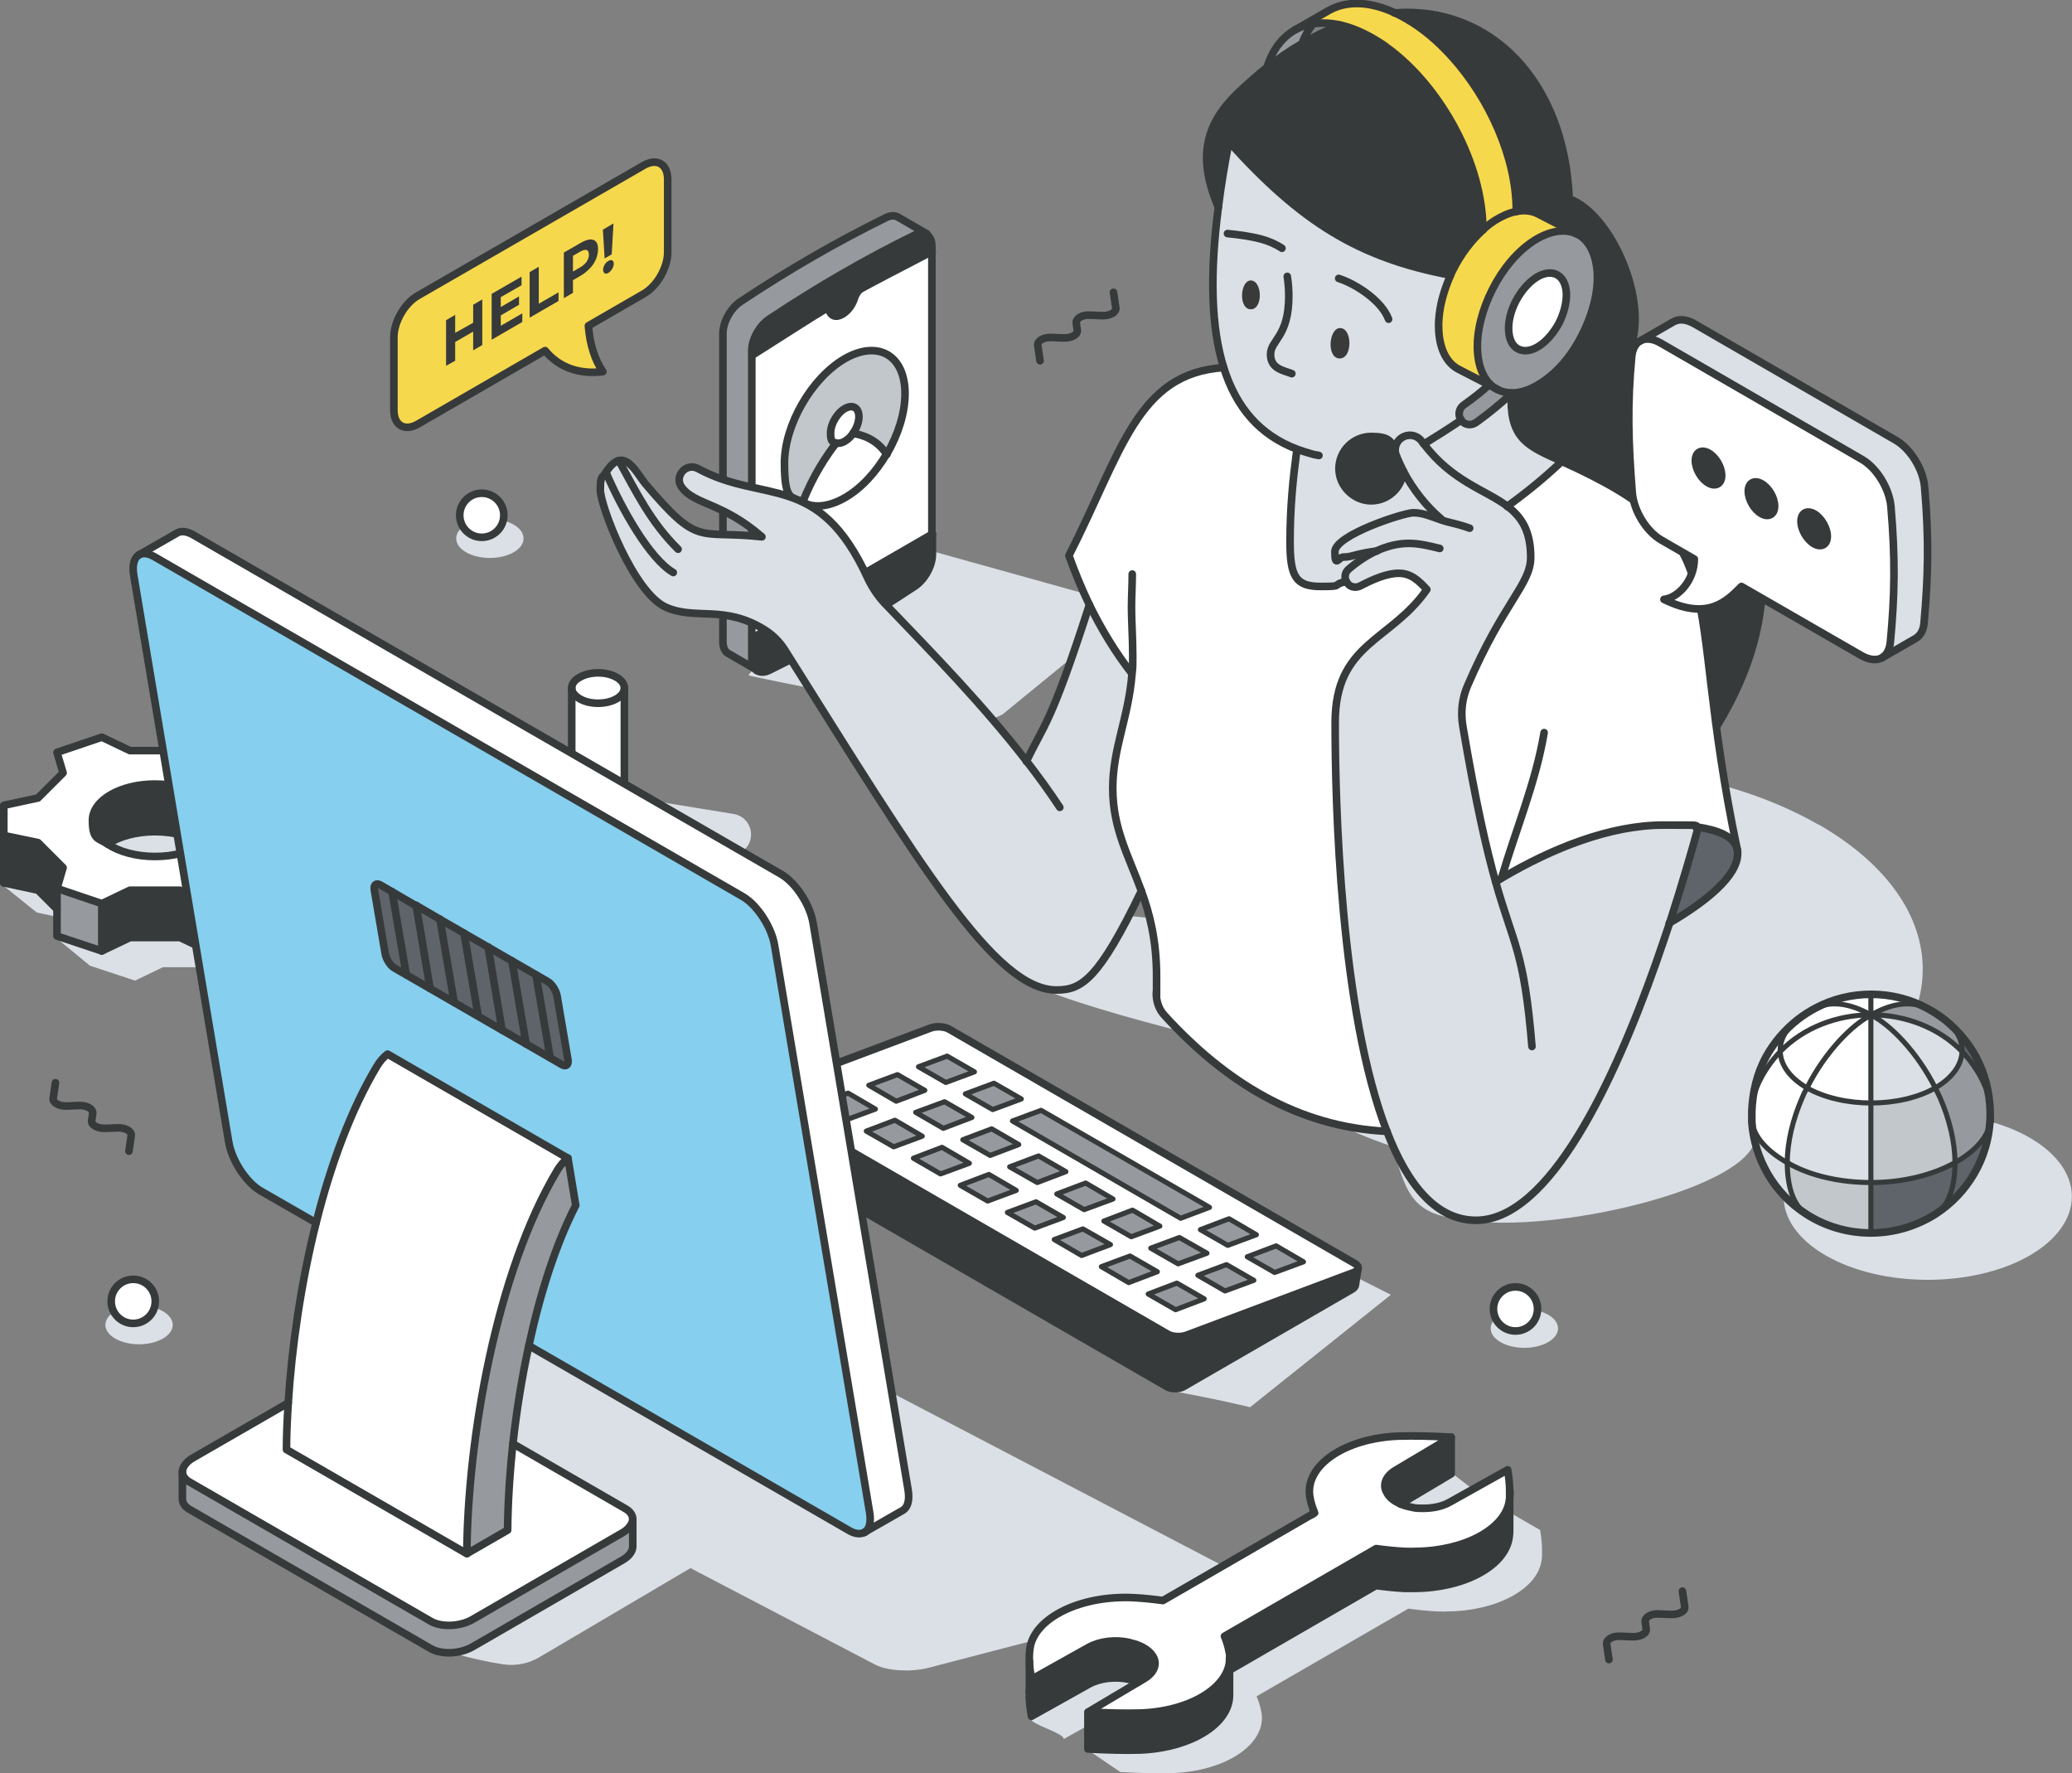 <?xml version="1.0" encoding="UTF-8"?>
<svg id="lineart" xmlns="http://www.w3.org/2000/svg" version="1.1" viewBox="0 0 818 699.9">
  <rect x="0" y="0" width="818" height="699.9" fill="#808080" stroke="none"/>
  <!-- Generator: Adobe Illustrator 29.0.0, SVG Export Plug-In . SVG Version: 2.1.0 Build 186)  -->
  <defs>
    <style>
      .st0 {
        fill: #c2c7cc;
      }

      .st1 {
        stroke-width: 3px;
      }

      .st1, .st2, .st3, .st4 {
        fill: #fff;
      }

      .st1, .st2, .st3, .st5, .st6, .st7 {
        stroke: #373a3a;
        stroke-linecap: round;
        stroke-linejoin: round;
      }

      .st2, .st5, .st6 {
        stroke-width: 3px;
      }

      .st3 {
        stroke-width: 3px;
      }

      .st8 {
        fill: #969a9e;
      }

      .st9 {
        fill: #dae0e5;
      }

      .st10 {
        fill: #3a3a3a;
      }

      .st11 {
        fill: #86cfee;
      }

      .st12, .st6 {
        fill: #f6d84c;
      }

      .st5, .st7 {
        fill: none;
      }

      .st13 {
        fill: #373a3a;
      }

      .st7 {
        stroke-width: 2px;
      }

      .st14 {
        fill: #5f646b;
      }
    </style>
  </defs>
  <g>
    <path class="st9" d="M801.3,495.6c-22.2,12.8-58.3,12.8-80.5,0-22.2-12.8-22.2-33.6,0-46.5,22.2-12.8,58.3-12.8,80.5,0,22.2,12.8,22.2,33.6,0,46.5Z"/>
    <path class="st9" d="M611.2,529.8c-5.2,3-13.6,3-18.8,0s-5.2-7.8,0-10.8,13.6-3,18.8,0,5.2,7.8,0,10.8Z"/>
    <path class="st9" d="M202.8,218c-5.2,3-13.6,3-18.8,0s-5.2-7.9,0-10.9,13.6-3,18.8,0,5.2,7.9,0,10.9Z"/>
    <path class="st9" d="M64.3,528.4c-5.2,3-13.6,3-18.8,0s-5.2-7.8,0-10.8,13.6-3,18.8,0,5.2,7.8,0,10.8Z"/>
    <path class="st9" d="M607.7,603.8l-22.3-12.9-16-12.3-26.9,15.2.9,1.6c-9.4,4.5-14.9,11.5-13.7,19,.3,2,.9,3.8,1.6,5.7,0,.2.2.5.3.7l-59.9,34.6c-3.7-.5-7.4-.9-11.1-1.1-21.1-1.2-43.1,3.1-44.6,15.4-.2,1.6-9.1,7.1-9,8.8,0,2.2,12.5,5.4,12.9,7.8,0,0,0,0,0,.2l22.7-12.7c4.2-2.3,10.3-3.1,15.8-1.9l.6.2c4.1.9,7.3,2.8,8.8,5.2.6.9.9,1.9.9,2.9,0,1.5-.6,2.9-1.9,4.2l-6.2-3.8-30.8,10.4,12.5,8.5c7.7.4,14.5.6,20.9.4,19.8-.8,34.8-10.3,35-21.5,0-.8,0-1.6-.2-2.4-.4-2.2-1-4.3-1.9-6.4l59.9-34.6c3.7.5,7.4.9,11.2,1.1,1.4,0,2.8.1,4.1,0,19.4-.1,35.8-8.8,37.3-20.2.2-1.2.2-2.3.2-3.6h0c0-2.7-.3-5.5-.8-8.5h0Z"/>
    <path class="st9" d="M462.1,549c18.2,3.2,31.4,6.5,31.4,6.5l55.6-44.4-68.4-34.6-18.6,72.5h0Z"/>
    <path class="st9" d="M295.6,266.6c1.3.6,64.8,13.2,86.5,17.5,4.7.9,9.5.2,13.7-2.1l39-31.9c6.5-3.5,4.9-13.3-2.4-14.6l-79-22s-59.4,52.3-57.8,53.1Z"/>
    <path class="st9" d="M288.3,337.6c-.4,0-.9,0-1.3-.1l-52.2-8.5c-4.5-.7-7.5-4.9-6.8-9.4.7-4.5,4.9-7.5,9.4-6.8l52.2,8.5c4.5.7,7.5,4.9,6.8,9.4-.6,4-4.1,6.9-8.1,6.9h0Z"/>
    <path class="st9" d="M411.8,390.6c32.8,13.2,109.3,29.4,109.3,29.4l14-50.1-117.2-10.9-6,31.7Z"/>
    <path class="st9" d="M718.2,325.7c-54.5-31.5-142.9-31.5-197.5,0-54.5,31.5-54.5,82.5,0,114,20.7,12,46.4,19.4,73.2,22.2l-14.5,19.9c35.8,4.9,106.5-12,113.1-30.5,9.1-3.2,17.8-7.1,25.7-11.7,54.5-31.5,54.5-82.5,0-114h0Z"/>
  </g>
  <path class="st9" d="M487,620.3l-218.4-114.1c-4.7-2.4-14-2.9-20.7-1.2l-117,30.5c-6.7,1.8-8.3,5.1-3.6,7.5l95.3,49.8-7.5-2.3-37.6,61.7c9.4,2.7,16.4,4.1,21.3,4.8,4.9.7,9.8-.3,14.1-2.8l59.7-35.2,73.1,38.2c4.7,2.4,14,2.9,20.7,1.2l117-30.5c6.7-1.8,8.3-5.1,3.6-7.5h0Z"/>
  <polygon class="st9" points="133.9 348.4 133.9 360.2 120.4 363.1 110.5 373 112.9 381.2 95.2 387.1 84.1 381.8 64.3 381.8 53.3 387.1 35.5 381.2 21.9 370 28 363.1 14.5 360.2 1.2 349.5 28 345.5 37.9 335.6 35.5 327.4 53.3 321.5 64.3 326.8 84.1 326.8 95.2 321.5 112.9 327.4 110.5 335.6 120.4 345.5 133.9 348.4 133.9 348.4"/>
  <path class="st9" d="M92.9,363.6c3.8-2.5,6.1-5.8,6.1-9.4,0-7.9-11.1-14.3-24.8-14.3s-24.7,6.4-24.7,14.3,2.3,6.9,6,9.4c4.5,3,11.2,4.9,18.7,4.9s14.2-1.9,18.7-4.9Z"/>
  <path id="zig_zag" class="st5" d="M439.6,115.4l.9,6.1c.3,1.8-2.3,3.2-5.4,3.1l-4.8-.2c-3.1-.2-5.6,1.3-5.4,3.1l.4,2.8c.3,1.8-2.3,3.2-5.4,3.1l-4.8-.2c-3.1-.1-5.6,1.3-5.4,3.1l.9,6.1"/>
  <g>
    <g>
      <polygon class="st13" points="120.9 329.8 120.9 348.5 107.4 351.4 99.9 358.9 99.9 350.7 97.5 342.5 107.4 332.6 120.9 329.8"/>
      <path class="st4" d="M120.9,317.9v11.8l-13.5,2.9-9.9,9.9,2.4,8.2-17.7,5.9-11.1-5.3h-19.8l-11.1,5.3-17.7-5.9,2.4-8.2-9.9-9.9-13.5-2.9v-11.8l13.5-2.9,9.9-9.9-2.4-8.2,17.7-5.9,11.1,5.3h19.8l11.1-5.3,17.7,5.9-2.4,8.2,9.9,9.9,13.5,2.9h0ZM79.9,333.2c3.8-2.5,6.1-5.8,6.1-9.4,0-7.9-11.1-14.3-24.8-14.3s-24.7,6.4-24.7,14.3,2.3,6.9,6,9.4c4.5,3,11.2,4.9,18.7,4.9s14.2-1.9,18.7-4.9Z"/>
      <polygon class="st8" points="99.9 358.9 99.9 369.5 82.2 375.4 82.2 356.7 99.9 350.7 99.9 358.9"/>
      <path class="st13" d="M86,323.8c0,3.6-2.3,6.9-6.1,9.4-4.5-3-11.2-4.9-18.7-4.9s-14.2,1.9-18.7,4.9c-3.8-2.5-6-5.8-6-9.4,0-7.9,11.1-14.3,24.7-14.3s24.8,6.4,24.8,14.3Z"/>
      <polygon class="st13" points="82.2 356.7 82.2 375.4 71.1 370.1 51.3 370.1 40.2 375.4 40.2 356.7 51.3 351.4 71.1 351.4 82.2 356.7"/>
      <polygon class="st8" points="40.2 356.7 40.2 375.4 22.5 369.5 22.5 350.7 40.2 356.7"/>
      <polygon class="st13" points="24.9 342.5 22.5 350.7 22.5 358.9 15 351.4 1.5 348.5 1.5 329.8 15 332.6 24.9 342.5"/>
    </g>
    <g>
      <line class="st5" x1="1.5" y1="329.8" x2="1.5" y2="348.5"/>
      <polyline class="st5" points="120.9 348.5 107.4 351.4 99.9 358.9"/>
      <path class="st5" d="M79.9,333.2c-4.5-3-11.2-4.9-18.7-4.9s-14.2,1.9-18.7,4.9"/>
      <polygon class="st5" points="22.5 350.7 24.9 342.5 15 332.6 1.5 329.8 1.5 317.9 15 315 24.9 305.1 22.5 297 40.2 291 51.3 296.3 71.1 296.3 82.2 291 99.9 297 97.5 305.1 107.4 315 120.9 317.9 120.9 329.8 107.4 332.6 97.5 342.5 99.9 350.7 82.2 356.7 71.1 351.4 51.3 351.4 40.2 356.7 22.5 350.7"/>
      <path class="st5" d="M79.9,333.2c3.8-2.5,6.1-5.8,6.1-9.4,0-7.9-11.1-14.3-24.8-14.3s-24.7,6.4-24.7,14.3,2.3,6.9,6,9.4c4.5,3,11.2,4.9,18.7,4.9s14.2-1.9,18.7-4.9Z"/>
      <polyline class="st5" points="22.5 350.7 22.5 369.5 40.2 375.4 51.3 370.1 71.1 370.1 82.2 375.4 99.9 369.5 99.9 350.7"/>
      <line class="st5" x1="40.2" y1="375.4" x2="40.2" y2="356.7"/>
      <line class="st5" x1="82.2" y1="375.4" x2="82.2" y2="356.7"/>
      <polyline class="st5" points="1.5 348.5 15 351.4 22.5 358.9"/>
      <line class="st5" x1="120.9" y1="348.5" x2="120.9" y2="329.8"/>
    </g>
  </g>
  <g>
    <g>
      <path class="st13" d="M368.1,210.8v8c0,4.5-3,10-6.9,12.6-19.1,12.7-38.3,23.8-57.5,33.2-1.8.9-3.5.9-4.7.2,0,0,0,0-.1,0-1.3-.8-2.1-2.5-2.1-4.8v-8l71.2-41.1h0Z"/>
      <path class="st4" d="M368.1,99.3v111.5l-71.2,41.1v-111.6c12.4-7.9,24.6-15.7,28-17.7,1.2-.7,2.2-.5,2.7.5.6,1.3,2,2.6,4.9,1,2.9-1.7,4.3-4.6,4.9-6.6.5-1.5,1.5-3,2.7-3.6,3.4-1.9,15.4-8.2,27.8-14.6h.1ZM350.1,179.3c4.4-7.6,7.2-16.1,7.2-23.9,0-15.2-10.7-21.3-23.8-13.8-13.1,7.6-23.8,26.1-23.8,41.2s2.8,13.1,7.2,15.5c4.3,2.4,10.1,1.9,16.6-1.8,6.5-3.7,12.3-10.1,16.6-17.4h0Z"/>
      <path class="st13" d="M368.1,97.2v2.1h-.1c-12.4,6.4-24.5,12.7-27.8,14.6-1.2.7-2.2,2.1-2.7,3.6-.6,2.1-2,4.9-4.9,6.6-2.9,1.7-4.3.4-4.9-1-.5-1-1.5-1.2-2.7-.5-3.4,2-15.5,9.7-28,17.7v-2c0-.6,0-1.1.1-1.7.6-4.1,3.4-8.6,6.7-10.8,19.1-12.7,38.3-23.8,57.5-33.2,1.7-.8,3.3-.9,4.4-.4,0,0,.2,0,.2.1,1,.6,1.8,1.7,2.1,3.3,0,.5.1,1,.1,1.6h0Z"/>
      <path class="st8" d="M354.5,85.8l11.2,6.5c-1.2-.6-2.7-.5-4.4.4-19.1,9.4-38.3,20.4-57.5,33.2-3.4,2.3-6.1,6.7-6.7,10.8,0,.6-.1,1.2-.1,1.7v121.5c0,2.3.8,4,2.1,4.8,0,0,0,0,.1,0l-11.4-6.6c-1.4-.8-2.2-2.5-2.2-4.8v-121.5c0-4.5,3-10,6.9-12.6,19.1-12.7,38.3-23.8,57.5-33.2,1.8-.9,3.5-.9,4.7-.2h0Z"/>
      <path class="st0" d="M357.3,155.5c0,7.7-2.8,16.3-7.2,23.9-4-6.1-9.8-7.8-13.3-8.3h0c1.4-2,2.3-4.4,2.3-6.6,0-3.6-2.5-5-5.6-3.2-3.1,1.8-5.6,6.1-5.6,9.7s.9,3.5,2.3,3.9c-3.5,4.5-9.3,13-13.3,23.6-4.4-2.4-7.2-7.8-7.2-15.5,0-15.2,10.7-33.6,23.8-41.2,13.1-7.6,23.8-1.4,23.8,13.8h0Z"/>
      <path class="st4" d="M336.8,171.1c3.5.5,9.3,2.2,13.3,8.3-4.3,7.3-10.1,13.6-16.6,17.4-6.5,3.7-12.3,4.1-16.6,1.8,3.9-10.6,9.8-19.1,13.3-23.6.9.2,2.1,0,3.3-.7,1.2-.7,2.4-1.8,3.3-3.2h0s0,0,0,0Z"/>
      <path class="st4" d="M339.1,164.5c0,2.1-.9,4.6-2.3,6.5-.9,1.3-2.1,2.5-3.3,3.2-1.2.7-2.4.9-3.3.7-1.4-.4-2.3-1.8-2.3-3.9,0-3.6,2.5-7.9,5.6-9.7,3.1-1.8,5.6-.4,5.6,3.2h0Z"/>
    </g>
    <g>
      <path class="st5" d="M368.1,210.8v8c0,4.5-3,10-6.9,12.6-19.1,12.7-38.3,23.8-57.5,33.2-1.8.9-3.5.9-4.7.2,0,0,0,0-.1,0-1.3-.8-2.1-2.5-2.1-4.8v-121.5c0-.6,0-1.1.1-1.7.6-4.1,3.4-8.6,6.7-10.8,19.1-12.7,38.3-23.8,57.5-33.2,1.7-.8,3.3-.9,4.4-.4,0,0,.2,0,.2.1,1,.6,1.8,1.7,2.1,3.3,0,.5.1,1,.1,1.6v113.6h0Z"/>
      <path class="st5" d="M296.9,140.3c12.4-7.9,24.6-15.7,28-17.7,1.2-.7,2.2-.5,2.7.5.6,1.3,2,2.6,4.9,1,2.9-1.7,4.3-4.6,4.9-6.6.5-1.5,1.5-3,2.7-3.6,3.4-1.9,15.4-8.2,27.8-14.6h.1"/>
      <line class="st5" x1="296.9" y1="251.9" x2="368.1" y2="210.8"/>
      <path class="st5" d="M365.9,92.3l-11.4-6.6c-1.2-.7-2.9-.7-4.7.2-19.1,9.4-38.3,20.4-57.5,33.2-3.9,2.6-6.9,8.1-6.9,12.6v121.5c0,2.4.8,4.1,2.2,4.8l11.4,6.6"/>
      <path class="st5" d="M350.1,179.3c4.4-7.6,7.2-16.1,7.2-23.9,0-15.2-10.7-21.3-23.8-13.8-13.1,7.6-23.8,26.1-23.8,41.2s2.8,13.1,7.2,15.5c4.3,2.3,10.1,1.9,16.6-1.8,6.5-3.7,12.3-10.1,16.6-17.4h0Z"/>
      <path class="st5" d="M336.8,171c1.4-2,2.3-4.4,2.3-6.5,0-3.6-2.5-5-5.6-3.2-3.1,1.8-5.6,6.1-5.6,9.7s.9,3.5,2.3,3.9c.9.2,2.1,0,3.3-.7,1.2-.7,2.4-1.8,3.3-3.2h0Z"/>
      <path class="st5" d="M330.1,174.9c-3.5,4.5-9.3,13-13.3,23.6"/>
      <path class="st5" d="M336.8,171.1c3.5.5,9.3,2.2,13.3,8.3"/>
    </g>
  </g>
  <g>
    <g>
      <path class="st4" d="M246.5,271.6v71.8c0,1.5-1,3.1-3,4.2-4.1,2.4-10.7,2.4-14.7,0-2-1.2-3.1-2.7-3.1-4.2v-71.9c0,1.5,1,3.1,3.1,4.2,4.1,2.4,10.6,2.4,14.7,0,2-1.1,3-2.7,3-4.2h0Z"/>
      <path class="st4" d="M246.5,271.5h0c0,1.6-1,3.1-3,4.2-4.1,2.4-10.7,2.4-14.7,0-2-1.2-3.1-2.7-3.1-4.2s1-3.1,3.1-4.2c4.1-2.4,10.6-2.4,14.7,0,2,1.2,3,2.7,3,4.2Z"/>
    </g>
    <g>
      <path class="st5" d="M246.5,271.6c0,1.5-1,3-3,4.2-4.1,2.4-10.7,2.4-14.7,0-2-1.2-3.1-2.7-3.1-4.2s1-3.1,3.1-4.2c4.1-2.4,10.6-2.4,14.7,0,2,1.2,3,2.7,3,4.2h0Z"/>
      <path class="st5" d="M246.5,271.5v71.9c0,1.5-1,3.1-3,4.2-4.1,2.4-10.7,2.4-14.7,0-2-1.2-3.1-2.7-3.1-4.2v-71.9"/>
    </g>
  </g>
  <g>
    <g>
      <path class="st4" d="M535.1,499c.9.5,1.3,1.2,1.1,1.8-.1.6-.8,1.2-1.8,1.6l-66.1,24.8c-2.2.8-5.4.7-7.2-.4l-160.5-92.7c-.8-.5-1.2-1-1.2-1.5h0c0-.7.7-1.4,1.9-1.8l66.1-24.8c2.2-.8,5.4-.6,7.2.4l160.5,92.7ZM503.2,502.3l11.3-4.2-10.8-6.2-11.3,4.2,10.8,6.2ZM484.7,491.6l11.3-4.2-10.8-6.2-11.3,4.2,10.8,6.2h0ZM483.6,509.6l11.4-4.3-10.8-6.2-11.3,4.2,10.8,6.2h0ZM466.1,480.9l11.3-4.2-66.4-38.4-11.3,4.2,66.4,38.4h0ZM465.1,498.9l11.4-4.2-10.8-6.2-11.4,4.2,10.8,6.2ZM464.1,517l11.3-4.2-10.8-6.2-11.3,4.2,10.8,6.2ZM446.6,488.2l11.4-4.2-10.8-6.2-11.4,4.2,10.8,6.2ZM445.6,506.3l11.3-4.2-10.8-6.2-11.3,4.2,10.8,6.2h0ZM428,477.5l11.3-4.2-10.8-6.2-11.4,4.2,10.8,6.2h0ZM427,495.6l11.3-4.2-10.8-6.2-11.3,4.2,10.8,6.2ZM409.5,466.8l11.3-4.2-10.8-6.2-11.3,4.2,10.8,6.2ZM408.5,484.8l11.3-4.2-10.8-6.2-11.3,4.2,10.8,6.2ZM391.9,438l11.3-4.2-10.8-6.2-11.3,4.2,10.8,6.2h0ZM390.9,456.1l11.4-4.3-10.8-6.2-11.4,4.2,10.8,6.2ZM389.9,474.1l11.3-4.2-10.8-6.2-11.3,4.2,10.8,6.2h0ZM373.4,427.3l11.3-4.2-10.8-6.2-11.3,4.2,10.8,6.2ZM372.4,445.4l11.4-4.2-10.8-6.2-11.4,4.2,10.8,6.2ZM371.3,463.4l11.3-4.2-10.8-6.2-11.3,4.2,10.8,6.2h0ZM353.8,434.7l11.3-4.3-10.8-6.2-11.3,4.2,10.8,6.2ZM352.8,452.7l11.3-4.2-10.8-6.2-11.3,4.2,10.8,6.2h0ZM334.2,442l11.3-4.2-10.8-6.2-11.3,4.2,10.8,6.2Z"/>
      <path class="st13" d="M536.2,500.7l-1,6.5c0,.6-.5,1.2-1.3,1.6l-66.6,38.5c-1.8,1-4.7,1-6.5,0l-160.5-92.7c-.9-.5-1.4-1.2-1.3-1.9l.5-20.3c0,.5.4,1.1,1.2,1.5l160.5,92.7c1.8,1,5,1.2,7.2.4l66.1-24.8c1.1-.4,1.7-1,1.8-1.6h0Z"/>
      <polygon class="st8" points="514.6 498.1 503.2 502.3 492.4 496.1 503.8 491.8 514.6 498.1"/>
      <polygon class="st8" points="496 487.4 484.7 491.6 473.9 485.4 485.2 481.1 496 487.4"/>
      <polygon class="st8" points="495 505.4 483.6 509.6 472.9 503.4 484.2 499.2 495 505.4"/>
      <polygon class="st8" points="477.5 476.6 466.1 480.9 399.7 442.5 411 438.3 477.5 476.6"/>
      <polygon class="st8" points="476.5 494.7 465.1 498.9 454.3 492.7 465.6 488.5 476.5 494.7"/>
      <polygon class="st8" points="475.4 512.7 464.1 517 453.3 510.8 464.6 506.5 475.4 512.7"/>
      <polygon class="st8" points="457.9 484 446.6 488.2 435.8 482 447.1 477.7 457.9 484"/>
      <polygon class="st8" points="456.9 502 445.6 506.3 434.8 500 446.1 495.8 456.9 502"/>
      <polygon class="st8" points="439.4 473.3 428 477.5 417.2 471.3 428.6 467 439.4 473.3"/>
      <polygon class="st8" points="438.4 491.3 427 495.6 416.2 489.3 427.5 485.1 438.4 491.3"/>
      <polygon class="st8" points="420.8 462.5 409.5 466.8 398.6 460.6 410 456.3 420.8 462.5"/>
      <polygon class="st8" points="419.8 480.6 408.5 484.8 397.7 478.6 409 474.4 419.8 480.6"/>
      <polygon class="st8" points="403.2 433.8 391.9 438 381.1 431.8 392.4 427.6 403.2 433.8"/>
      <polygon class="st8" points="402.2 451.8 390.9 456.1 380.1 449.9 391.5 445.6 402.2 451.8"/>
      <polygon class="st8" points="401.2 469.9 389.9 474.1 379.1 467.9 390.4 463.6 401.2 469.9"/>
      <polygon class="st8" points="384.7 423.1 373.4 427.3 362.6 421.1 373.9 416.9 384.7 423.1"/>
      <polygon class="st8" points="383.7 441.1 372.4 445.4 361.5 439.1 372.9 434.9 383.7 441.1"/>
      <polygon class="st8" points="382.7 459.2 371.3 463.4 360.6 457.2 371.9 452.9 382.7 459.2"/>
      <polygon class="st8" points="365.1 430.4 353.8 434.7 343 428.4 354.3 424.2 365.1 430.4"/>
      <polygon class="st8" points="364.1 448.5 352.8 452.7 342 446.5 353.3 442.2 364.1 448.5"/>
      <polygon class="st8" points="345.6 437.8 334.2 442 323.5 435.8 334.8 431.5 345.6 437.8"/>
    </g>
    <g>
      <path class="st5" d="M299.4,432.5c0,.5.4,1.1,1.2,1.5l160.5,92.7c1.8,1,5,1.2,7.2.4l66.1-24.8c1.1-.4,1.7-1,1.8-1.6.1-.6-.2-1.2-1.1-1.8l-160.5-92.7c-1.8-1-5-1.2-7.2-.4l-66.1,24.8c-1.2.5-1.8,1.1-1.9,1.8h0s0,0,0,0Z"/>
      <polygon class="st7" points="492.4 496.1 503.2 502.3 514.6 498.1 503.8 491.8 492.4 496.1"/>
      <polygon class="st7" points="472.9 503.4 483.6 509.6 495 505.4 484.2 499.2 472.9 503.4"/>
      <polygon class="st7" points="453.3 510.8 464.1 517 475.4 512.7 464.6 506.5 453.3 510.8"/>
      <polygon class="st7" points="473.9 485.4 484.7 491.6 496 487.4 485.2 481.1 473.9 485.4"/>
      <polygon class="st7" points="454.3 492.7 465.1 498.9 476.5 494.7 465.6 488.5 454.3 492.7"/>
      <polygon class="st7" points="434.8 500 445.6 506.3 456.9 502 446.1 495.8 434.8 500"/>
      <polygon class="st7" points="399.7 442.5 466.1 480.9 477.5 476.6 411 438.3 399.7 442.5"/>
      <polygon class="st7" points="435.8 482 446.6 488.2 457.9 484 447.1 477.7 435.8 482"/>
      <polygon class="st7" points="416.2 489.3 427 495.6 438.4 491.3 427.5 485.1 416.2 489.3"/>
      <polygon class="st7" points="417.2 471.3 428 477.5 439.4 473.3 428.6 467 417.2 471.3"/>
      <polygon class="st7" points="397.7 478.6 408.5 484.8 419.8 480.6 409 474.4 397.7 478.6"/>
      <polygon class="st7" points="398.6 460.6 409.5 466.8 420.8 462.5 410 456.3 398.6 460.6"/>
      <polygon class="st7" points="379.1 467.9 389.9 474.1 401.2 469.9 390.4 463.6 379.1 467.9"/>
      <polygon class="st7" points="380.1 449.9 390.9 456.1 402.2 451.8 391.5 445.6 380.1 449.9"/>
      <polygon class="st7" points="360.6 457.2 371.3 463.4 382.7 459.2 371.9 452.9 360.6 457.2"/>
      <polygon class="st7" points="381.1 431.8 391.9 438 403.2 433.8 392.4 427.6 381.1 431.8"/>
      <polygon class="st7" points="361.5 439.1 372.4 445.4 383.7 441.1 372.9 434.9 361.5 439.1"/>
      <polygon class="st7" points="342 446.5 352.8 452.7 364.1 448.5 353.3 442.2 342 446.5"/>
      <polygon class="st7" points="362.6 421.1 373.4 427.3 384.7 423.1 373.9 416.9 362.6 421.1"/>
      <polygon class="st7" points="343 428.4 353.8 434.7 365.1 430.4 354.3 424.2 343 428.4"/>
      <polygon class="st7" points="323.5 435.8 334.2 442 345.6 437.8 334.8 431.5 323.5 435.8"/>
      <path class="st5" d="M299.4,432.5l-.5,20.3c0,.7.4,1.4,1.3,1.9l160.5,92.7c1.8,1,4.7,1,6.5,0l66.6-38.5c.8-.5,1.2-1,1.3-1.6l1-6.6"/>
    </g>
  </g>
  <g>
    <g>
      <g>
        <path class="st14" d="M685.8,335.1c.2.6.2,1.2.2,1.8,0,9-12.5,19-27,27.5,5-15.5,8.9-29,11.3-37.8,7.3,1.1,14.2,3.4,15.5,8.6h0Z"/>
        <path class="st9" d="M543.6,217.4c-3.2.4-6.2,1-9.3,1.8-1.1.3-2.6.6-4,.6s-3.3-.5-3.3-2.1c0-6.6,26.9-15.4,31-15.4s7.3,1.5,10.8,2.8v-.2c-5.8-5-11.2-11.9-14.8-18.9-1.1-2.2-2.1-4.4-2.9-6.5-.3-.9-.4-1.9-.2-2.8.3-1.9,1.6-3.5,3.4-4.3h0c2.5-1.1,5.4-.3,7,1.9.2.4.5.7.8,1,11,14.7,24.2,18.1,32.8,24.5,5.6,4.2,9.4,9.6,9.4,20.3s-10.7,17.6-24.9,50.6c-2.2,5-2.8,10.6-1.9,16,5.2,30.8,9.4,48.8,12.9,61.3.8-.5,1.6-1,2.4-1.5,19.8-11.7,42.7-20.9,63.8-20.9s8.8.1,13.6.8c-2.4,8.8-6.3,22.4-11.3,37.8-1.7,5.1-3.5,10.4-5.4,15.8-16.5,46.6-41.9,101.4-71,101.4s-27-14.1-35.1-34.9c-18.5-47.5-20.5-130-20.5-161.5s21.9-32,36.2-52.6c-3.3-3.6-6.5-6.4-11.1-6.4s-10.4,2.5-15.2,5c-1.4.7-3,.6-4.3-.3,0,0,0,0,0,0-.5-.4-.9-.8-1.2-1.4-.8-1.6-.6-3.6.9-4.9,3.4-2.9,7.1-5.5,11.2-7.3h0Z"/>
        <path class="st8" d="M630.7,107.9c.4,7.8-1.9,16.5-6,24.4-3.5,6.7-8.2,12.8-13.6,17.1-.9.7-1.8,1.3-2.7,1.9-4,2.6-7.9,3.9-11.3,3.9-.2,0-.3,0-.4,0-2,0-3.8-.5-5.4-1.3-4.5-2.3-7.5-7.7-7.9-15.4-.4-7.6,1.9-16.2,5.8-24,4-8,9.9-15.1,16.5-19.4,6.5-4.2,12.6-4.8,17.2-2.5,4,2,6.7,6.4,7.6,12.6.1.9.2,1.9.3,2.8h0ZM615.5,127.6c1.9-3.8,3-8,2.9-11.7-.2-3.7-1.6-6.3-3.8-7.4-2.2-1.1-5.1-.8-8.2,1.2-3.2,2.1-6,5.5-8,9.3-1.9,3.7-3,7.9-2.8,11.5.2,3.8,1.6,6.3,3.8,7.4,2.2,1.1,5.1.8,8.2-1.2,3.1-2,5.9-5.4,7.9-9.1h0Z"/>
        <path class="st4" d="M618.4,115.8c.2,3.7-.9,7.9-2.9,11.7-1.9,3.8-4.7,7.1-7.9,9.1-3.1,2-6.1,2.3-8.2,1.2-2.2-1.1-3.6-3.7-3.8-7.4-.2-3.7.9-7.8,2.8-11.5,2-3.8,4.8-7.3,8-9.3,3.2-2,6.1-2.3,8.2-1.2,2.2,1.1,3.6,3.7,3.8,7.4h0Z"/>
        <path class="st9" d="M615.8,181.8l.6.3h0c-7.1,6.8-14.4,12.7-21.5,17.8-8.7-6.4-21.9-9.8-32.8-24.5,5.2-3.2,10.1-6.3,14.8-9.5,0,0,0,0,0,0,.8,1.1,2.1,1.8,3.4,1.8s1.7-.3,2.5-.8c5.2-3.7,9.7-7.4,13.8-11.2,0,.8,0,1.6,0,2.4,0,15.4,7.1,18.3,19.3,23.8h0Z"/>
        <path class="st13" d="M643.3,138.1c8.1-19.1-7.5-53.9-23.8-59.6-1.8-46.2-31-76.3-69-73.4h0c1.5.7,3,1.5,4.6,2.4,6.5,3.7,12.6,8.9,18.1,15,15,16.6,25.4,40.1,25.4,60.4v.7c3.3-.7,6.3-.3,8.8,1l15.5,8h0c4,2,6.7,6.4,7.6,12.6.1.9.2,1.9.3,2.8.4,7.8-1.9,16.5-6,24.4-3.5,6.7-8.2,12.8-13.6,17.1-.9.7-1.8,1.3-2.7,1.9-4,2.6-7.9,3.9-11.3,3.9-.2.1-.3.3-.5.4,0,.8,0,1.6,0,2.4,0,15.4,7.1,18.3,19.3,23.8l.6.3c57.7,26.1,53.7,41.8,61.5,104,5.3-8.7,8.5-14.8,11.6-23.6,26.8-76.8-46.3-124.4-46.3-124.4h0Z"/>
        <path class="st4" d="M597,155.2c-.2.1-.3.3-.5.4,0-.1,0-.3,0-.4.2,0,.3,0,.4,0h0Z"/>
        <path class="st8" d="M596.6,155.2c0,.1,0,.3,0,.4-4.1,3.8-8.6,7.5-13.8,11.2-.8.5-1.6.8-2.5.8-1.3,0-2.6-.6-3.4-1.8,0,0,0,0,0,0-1.3-1.9-.9-4.5,1-5.9,3.7-2.6,7-5.3,10-7.9l3.4,1.7c1.6.8,3.4,1.3,5.4,1.3h0Z"/>
        <path class="st4" d="M592.9,346.7c-.8.5-1.6,1-2.4,1.5-3.5-12.5-7.8-30.5-12.9-61.3-.9-5.4-.3-11,1.9-16,14.1-32.9,24.9-37.2,24.9-50.6s-3.7-16.2-9.4-20.3c7.1-5.1,14.3-10.9,21.5-17.7h0c70.6,31.8,48.9,48.3,69.3,153h0c-1.3-5.1-8.2-7.5-15.5-8.6-4.8-.7-9.8-.8-13.6-.8-21.1,0-44.1,9.2-63.8,20.9h0Z"/>
        <path class="st12" d="M607.4,84.6l15.5,8h0c-4.5-2.3-10.6-1.7-17.2,2.5-6.7,4.3-12.5,11.4-16.5,19.4-3.9,7.8-6.2,16.4-5.8,24,.4,7.8,3.4,13.1,7.9,15.4l-15.5-8c-4.5-2.3-7.5-7.7-7.9-15.4-.1-2.9,0-5.9.6-8.9.8-4.3,2.2-8.7,4.1-12.9.3-.7.7-1.5,1-2.2,3-6,7.1-11.5,11.7-15.6,1.6-1.4,3.2-2.7,4.8-3.8,2.9-1.9,5.7-3,8.3-3.5,3.3-.7,6.3-.3,8.8,1h0Z"/>
        <path class="st13" d="M585.4,90.4v.4c-4.6,4.2-8.7,9.6-11.7,15.6-.4.7-.7,1.4-1,2.2-36.2-6.8-59.1-21.1-87.4-52.6-1.8,9.1-3.2,17.6-4.2,25.7-8.6-20.2-4.8-33.2,8-45.4,3.7-3.5,7.4-6.8,11.1-9.7,4.6-3.6,9.2-6.8,13.8-9.4,5.1-3,10.2-5.5,15.2-7.4,4,.9,8.2,2.6,12.6,5.1,1.9,1.1,3.8,2.3,5.7,3.7,21.4,15.5,37.9,46.1,37.9,71.7h0Z"/>
        <path class="st9" d="M568.8,205.1c-3.5-1.2-7-2.8-10.8-2.8s-31,8.8-31,15.4,1.5,2.1,3.3,2.1,2.9-.3,4-.6c3-.8,6.1-1.4,9.3-1.8-4,1.8-7.8,4.4-11.2,7.3-1.5,1.3-1.7,3.3-.9,4.9-6.4,1.6-10.1,2-10.2,2-9.8,0-12-7.8-12-17.6s1.1-24.4,2.7-36.5c-14.4-5.5-23.9-16.3-28.9-32.2-5-15.9-5.5-37.1-2.1-63.4,1-8.1,2.4-16.7,4.2-25.7,28.3,31.5,51.2,45.8,87.4,52.6-1.9,4.2-3.3,8.6-4.1,12.9-.5,3-.8,6.1-.6,8.9.4,7.8,3.4,13.1,7.9,15.4l12.1,6.2c-3,2.6-6.3,5.3-10,7.9-1.9,1.4-2.3,4-1,5.9-4.7,3.2-9.6,6.3-14.8,9.5-.2-.3-.5-.7-.8-1-1.6-2.2-4.5-3.1-7-2h0c-1.8.8-3.1,2.5-3.4,4.3-2.3-2.6-5.7-4.3-9.5-4.3-7,0-12.7,5.7-12.7,12.7s5.7,12.7,12.7,12.7,12.2-5.2,12.7-11.8c3.7,7,9,13.8,14.9,18.9v.2c0,0,0,0,0,0Z"/>
        <path class="st13" d="M551.1,179.4c.8,2.1,1.7,4.3,2.9,6.5-.5,6.6-6,11.8-12.7,11.8s-12.7-5.7-12.7-12.7,5.7-12.7,12.7-12.7,7.2,1.7,9.5,4.3c-.2.9,0,1.9.2,2.8h0Z"/>
        <path class="st4" d="M531.5,229.5c.3.5.7,1,1.2,1.4,0,0,0,0,0,0,1.2.9,2.9,1,4.3.3,4.8-2.5,10.4-5,15.2-5s7.8,2.8,11.1,6.4c-14.3,20.6-36.2,21-36.2,52.6s2,114.1,20.5,161.5h0c-35.4-1.6-64-19.5-87.9-45.8-2.2-2.4-3.4-5.6-3.2-8.9,0-2.1.1-4.3.1-6.4,0-14.3-2.7-24.8-6-33.8-5-13.9-11.3-24.4-11.3-40.5s6.1-27.7,7.6-45.2c-6.5-8.3-12.1-17.6-16.8-27.2-3.1-6.3-5.8-12.8-8-19.3,20.9-41.1,26.8-72,61.1-74.2,5,16,14.4,26.7,28.9,32.2-1.6,12.1-2.7,22.9-2.7,36.5s2.2,17.6,12,17.6,3.8-.5,10.2-2h0Z"/>
        <path class="st12" d="M598.6,82.8v.7c-2.6.5-5.4,1.7-8.3,3.5-1.7,1.1-3.3,2.3-4.8,3.8v-.4c0-25.5-16.5-56.2-37.9-71.7-1.8-1.4-3.8-2.6-5.7-3.7-4.4-2.5-8.6-4.2-12.6-5.1-3.9-.9-7.5-1-10.9-.5-2.6.4-4.9,1.2-7.1,2.4h0l13-7.5c6.9-4,16-4,26.2.7,1.5.7,3,1.5,4.6,2.4,6.5,3.7,12.6,8.9,18.1,15,15,16.6,25.4,40.1,25.4,60.4h0Z"/>
        <path class="st8" d="M518.4,9.4c-1.8,2.2-3.3,4.8-4.4,7.8h0c-4.6,2.7-9.2,5.8-13.8,9.5h0c2.1-6.8,5.9-11.8,10.9-14.7h.2c2.1-1.3,4.5-2.1,7.1-2.6Z"/>
        <path class="st9" d="M244.3,181.8c.3,0,.6-.1.9-.1,4,0,7.2,6.5,9.6,9.3,21.5,25.4,20.4,18.1,46,20.9-15.6-13.6-26.6-12.6-31.7-19.6-3.1-4.3,1.8-9.9,6.5-7.3,26,14.1,47.6.9,67,43.3,1.7,3.6,3.9,6.9,6.6,9.8,19.4,20.2,39,40.3,56.1,62.4,6.7-14.4,9.3-13.4,24.9-61.9,4.7,9.6,10.3,18.9,16.8,27.2-1.4,17.5-7.6,29.3-7.6,45.2s6.3,26.7,11.3,40.5c-16.9,35-23.6,39.1-33.5,39.1-24.3,0-54-49.5-107.1-134-2.1-3.4-4.9-6.2-8.3-8.3-15.8-9.8-27.1-3.6-38.8-8.8-12.8-5.7-25.9-40.1-25.9-46.3s.9-4.6,2.3-7c1.3-2.2,3.1-4.1,5-4.6h0Z"/>
      </g>
      <g>
        <path class="st5" d="M481,81.8c-8.6-20.2-4.8-33.2,8-45.4,3.7-3.5,7.4-6.8,11.1-9.7,4.6-3.6,9.2-6.8,13.8-9.4,5.1-3,10.2-5.5,15.2-7.4h0"/>
        <path class="st5" d="M550.5,5.1c38-2.9,67.2,27.2,69,73.4,16.3,5.7,31.9,40.5,23.8,59.6,0,0,89.6,58,34.7,148.2"/>
        <path class="st5" d="M572.6,108.6c-36.2-6.8-59.1-21.1-87.4-52.6-1.8,9.1-3.2,17.6-4.2,25.7-3.4,26.3-2.9,47.5,2.1,63.4,5,16,14.4,26.7,28.9,32.2,1.6.6,3.2,1.1,4.9,1.6,1.2.4,2.5.7,3.8.9"/>
        <path class="st5" d="M508.2,109.1c.4,2.6.6,5.2.6,7.8,0,16.1-7.2,17.3-7.2,23s5.1,6.3,8.4,7.6"/>
        <path class="st5" d="M484.6,92.2c4.1.4,8.9,1,13.4,2.2,2.9.8,5.7,2,8.1,3.6"/>
        <path class="st5" d="M528.5,109.9c7.1,2.3,17.1,9,19.7,16.1"/>
        <path class="st5" d="M622.8,92.5c-4.5-2.3-10.6-1.7-17.2,2.5-6.7,4.3-12.5,11.4-16.5,19.4-3.9,7.8-6.2,16.3-5.8,24,.4,7.8,3.4,13.1,7.9,15.4,1.6.8,3.4,1.2,5.4,1.3.2,0,.3,0,.4,0,3.4,0,7.3-1.3,11.3-3.9.9-.6,1.8-1.2,2.7-1.9,5.5-4.2,10.2-10.3,13.6-17.1,4-7.9,6.4-16.6,6-24.4,0-1-.2-1.9-.3-2.8-.9-6.2-3.7-10.6-7.6-12.6h0Z"/>
        <path class="st5" d="M614.6,108.4c-2.2-1.1-5.1-.8-8.2,1.2-3.2,2.1-6,5.5-8,9.3-1.9,3.7-3,7.9-2.8,11.5.2,3.8,1.6,6.3,3.8,7.4,2.2,1.1,5.1.8,8.2-1.2,3.1-2,5.9-5.4,7.9-9.1,1.9-3.8,3-8,2.9-11.7-.2-3.7-1.6-6.3-3.8-7.4h0Z"/>
        <path class="st5" d="M622.8,92.5l-15.5-8c-2.5-1.3-5.5-1.7-8.8-1-2.6.5-5.4,1.7-8.3,3.5-1.7,1.1-3.3,2.3-4.8,3.8-4.6,4.2-8.7,9.6-11.7,15.6-.4.7-.7,1.4-1,2.2-1.9,4.2-3.3,8.6-4.1,12.9-.5,3-.8,6.1-.6,8.9.4,7.8,3.4,13.1,7.9,15.4l15.5,8"/>
        <path class="st5" d="M518.4,9.4h0c-1.8,2.2-3.3,4.8-4.4,7.8"/>
        <path class="st5" d="M585.4,90.8v-.4c0-25.6-16.5-56.2-37.9-71.7-1.8-1.4-3.8-2.6-5.7-3.7-4.4-2.5-8.6-4.2-12.6-5.1-3.9-.9-7.5-1-10.9-.5-2.6.4-4.9,1.2-7.1,2.4"/>
        <path class="st5" d="M598.6,83.5v-.7c0-20.3-10.4-43.8-25.4-60.4-5.5-6.1-11.6-11.3-18.1-15-1.5-.9-3.1-1.7-4.6-2.4-10.2-4.7-19.3-4.7-26.2-.7l-13.2,7.6c-5,2.9-8.8,7.9-10.9,14.7"/>
        <path class="st5" d="M554,185.9c-.5,6.6-6,11.8-12.7,11.8s-12.7-5.7-12.7-12.7,5.7-12.7,12.7-12.7,7.2,1.7,9.5,4.3h0"/>
        <path class="st5" d="M562.1,175.3c5.2-3.2,10.1-6.3,14.8-9.5"/>
        <path class="st5" d="M597,155.2c-.2.1-.3.3-.5.4-4.1,3.7-8.6,7.5-13.8,11.2-.8.5-1.6.8-2.5.8-1.3,0-2.6-.6-3.4-1.8,0,0,0,0,0,0-1.3-1.9-.9-4.5,1-5.9,3.7-2.6,7-5.2,10-7.9.2-.1.3-.3.4-.4"/>
        <path class="st5" d="M596.6,155.2c0,.1,0,.3,0,.4,0,.8,0,1.6,0,2.4,0,15.4,7.1,18.3,19.3,23.8l.6.3c70.6,31.8,47.4,48.7,69.3,153,0,.3.1.7.2,1"/>
        <path class="st5" d="M483.1,145.1c-34.3,2.3-40.2,33.2-61.1,74.2,2.3,6.5,5,13,8,19.3,4.7,9.6,10.3,18.9,16.8,27.2h0"/>
        <path class="st5" d="M447,226.6c0,4.5-.3,8.9-.3,13.4s.5,12.5.5,18.8-.1,4.9-.3,7.2c-1.4,17.5-7.6,29.3-7.6,45.2s6.3,26.7,11.3,40.5c3.3,9,6,19.5,6,33.8s0,4.3-.1,6.4c-.1,3.3,1,6.5,3.2,8.9,23.9,26.2,52.5,44.1,87.9,45.8"/>
        <path class="st5" d="M568.9,204.8c-5.9-5-11.3-11.9-14.9-18.9-1.1-2.2-2.1-4.4-2.9-6.5-.3-.9-.4-1.9-.2-2.8.3-1.9,1.6-3.5,3.4-4.3h0c2.5-1.1,5.4-.3,7,1.9.2.4.5.7.8,1,11,14.7,24.2,18.1,32.8,24.5,5.6,4.2,9.4,9.6,9.4,20.3s-10.7,17.6-24.9,50.6c-2.2,5-2.8,10.6-1.9,16,5.2,30.8,9.4,48.8,12.9,61.3,7.1,25.2,11.3,27.4,14.4,65.2"/>
        <path class="st5" d="M580.2,208.5c-2.5-.9-5-1.6-7.6-2.2-1.3-.3-2.6-.7-3.8-1.1-3.5-1.2-7-2.8-10.8-2.8s-31,8.8-31,15.4,1.5,2.1,3.3,2.1,2.9-.3,4-.6c3-.8,6.1-1.4,9.3-1.8"/>
        <path class="st5" d="M568.4,216.5c-4-1-8.1-2-12.2-2h-.1c-4.3,0-8.5,1.1-12.5,2.9-4,1.8-7.8,4.4-11.2,7.3-1.5,1.3-1.7,3.3-.9,4.9.3.5.7,1,1.2,1.4,0,0,0,0,0,0,1.2.9,2.9,1,4.3.3,4.8-2.5,10.4-5,15.2-5s7.8,2.8,11.1,6.4c-14.3,20.6-36.2,21-36.2,52.6s2,114.1,20.5,161.5c8.1,20.9,19.4,34.9,35.1,34.9,29,0,54.5-54.8,71-101.4,1.9-5.4,3.7-10.7,5.4-15.8,5-15.5,8.9-29,11.3-37.8"/>
        <path class="st5" d="M609.6,289.2c-3.3,19.7-11.2,38.3-16.8,57.4"/>
        <path class="st5" d="M590.5,348.1c.8-.5,1.6-1,2.4-1.5,19.8-11.7,42.7-20.9,63.8-20.9s8.8.1,13.6.8c7.3,1.1,14.2,3.4,15.5,8.6.2.6.2,1.2.2,1.8,0,9-12.5,19-27,27.5"/>
        <path class="st5" d="M405.2,300.6c6.7-14.4,9.3-13.4,24.9-61.9"/>
        <path class="st5" d="M450.6,351.7c-16.9,35-23.6,39.1-33.5,39.1-24.3,0-54-49.5-107.1-134-2.1-3.4-4.9-6.2-8.3-8.3-15.8-9.8-27.1-3.6-38.8-8.8-12.8-5.7-25.9-40.1-25.9-46.3s.9-4.6,2.3-7c1.3-2.2,3.1-4.1,5-4.6.3,0,.6-.1.9-.1,4,0,7.2,6.5,9.6,9.3,21.5,25.4,20.4,18.1,46,20.9-15.6-13.6-26.6-12.6-31.7-19.6-3.1-4.3,1.8-9.9,6.5-7.3,26,14.1,47.6.9,67,43.3,1.7,3.6,3.9,6.9,6.6,9.8,19.4,20.2,39,40.3,56.1,62.4,4.6,5.9,9,12,13.1,18.2"/>
        <path class="st5" d="M239.2,186.4c6.3,14.7,17.4,34.3,26.6,39.6"/>
        <path class="st5" d="M244.3,181.8c6.9,12.5,12.6,24.3,23.4,35"/>
        <path class="st5" d="M512,177.4c-1.6,12.1-2.7,22.9-2.7,36.5s2.2,17.6,12,17.6,3.8-.5,10.2-2"/>
        <path class="st5" d="M595,199.9c7.1-5.1,14.3-10.9,21.5-17.7"/>
      </g>
    </g>
    <g>
      <path class="st10" d="M493.8,122.1c4.9,0,4.6-11.3,0-11.4-4.2,0-5,11.3,0,11.4Z"/>
      <path class="st10" d="M528.8,141.5c5.2.2,5.2-11.9.3-12-4.5-.1-5.5,11.8-.3,12Z"/>
    </g>
  </g>
  <g>
    <g>
      <path class="st9" d="M759.8,192.2c1.8,20.9,1.5,35.3-.2,53.6-.3,3-1.5,5.2-3.3,6.2l-13.2,7.6c1.8-1,3.1-3.2,3.3-6.2,1.6-18.3,2-32.7.2-53.6-.6-7.1-5.6-15.1-11.5-18.5l-79.4-45.9c-3.1-1.8-6-2-8-.9l13.1-7.6c2.1-1.2,5-1,8.2.8l79.4,45.9c5.9,3.4,10.8,11.4,11.5,18.5h0Z"/>
      <path class="st4" d="M746.6,199.8c1.8,20.9,1.5,35.3-.2,53.6-.3,3-1.5,5.2-3.3,6.2-2.1,1.2-5,1-8.2-.8l-47.4-27.3c-5.7,5.7-13.2,13.7-30.6,5.1,5.6-.6,12-7.5,12-15.9l-13-7.5c-5.9-3.4-10.9-11.5-11.5-18.7-1.6-20.2-2-35-.2-53.8.3-3,1.6-5.1,3.4-6.2,2.1-1.1,4.9-.9,8,.9l79.4,45.9c5.9,3.4,10.8,11.4,11.5,18.5h0ZM721.3,211.7c0-3.3-2.3-7.3-5.2-8.9-2.8-1.6-5.2-.3-5.2,3s2.3,7.3,5.2,8.9c2.8,1.6,5.2.3,5.2-3ZM700.6,199.8c0-3.3-2.3-7.3-5.2-8.9-2.8-1.6-5.2-.3-5.2,3s2.3,7.3,5.2,8.9c2.8,1.6,5.2.3,5.2-3ZM679.7,187.7c0-3.3-2.3-7.3-5.2-8.9-2.8-1.6-5.2-.3-5.2,3s2.3,7.3,5.2,8.9c2.8,1.6,5.2.3,5.2-3Z"/>
      <path class="st13" d="M716.1,202.8c2.8,1.6,5.2,5.6,5.2,8.9s-2.3,4.6-5.2,3c-2.8-1.6-5.2-5.6-5.2-8.9s2.3-4.6,5.2-3Z"/>
      <path class="st13" d="M695.4,190.8c2.8,1.6,5.2,5.6,5.2,8.9s-2.3,4.6-5.2,3c-2.8-1.6-5.2-5.6-5.2-8.9s2.3-4.6,5.2-3Z"/>
      <path class="st13" d="M674.6,178.8c2.8,1.6,5.2,5.6,5.2,8.9s-2.3,4.6-5.2,3c-2.8-1.6-5.2-5.6-5.2-8.9s2.3-4.6,5.2-3Z"/>
    </g>
    <g>
      <path class="st5" d="M743.1,259.6c-2.1,1.2-5,1-8.2-.8l-47.4-27.3c-5.7,5.7-13.2,13.7-30.6,5.1,5.6-.6,12-7.5,12-15.9l-13-7.5c-5.9-3.4-10.9-11.5-11.5-18.7-1.6-20.2-2-35-.2-53.8.3-3,1.5-5.1,3.4-6.2,2.1-1.1,4.9-.9,8,.9l79.4,45.9c5.9,3.4,10.8,11.4,11.5,18.5,1.8,20.9,1.5,35.3-.2,53.6-.3,3-1.5,5.2-3.3,6.2h0Z"/>
      <path class="st5" d="M700.6,199.8c0-3.3-2.3-7.3-5.2-8.9-2.8-1.6-5.2-.3-5.2,3s2.3,7.3,5.2,8.9c2.8,1.6,5.2.3,5.2-3Z"/>
      <path class="st5" d="M679.7,187.7c0-3.3-2.3-7.3-5.2-8.9-2.8-1.6-5.2-.3-5.2,3s2.3,7.3,5.2,8.9c2.8,1.6,5.2.3,5.2-3Z"/>
      <path class="st5" d="M711,205.8c0-3.3,2.3-4.6,5.2-3,2.8,1.6,5.2,5.6,5.2,8.9s-2.3,4.6-5.2,3c-2.8-1.6-5.2-5.6-5.2-8.9Z"/>
      <path class="st5" d="M743.1,259.6l13.2-7.6c1.8-1.1,3.1-3.2,3.3-6.2,1.6-18.3,2-32.7.2-53.6-.6-7.1-5.6-15.1-11.5-18.5l-79.4-45.9c-3.2-1.8-6-2-8.2-.8l-13.2,7.6"/>
    </g>
  </g>
  <g>
    <g>
      <path class="st8" d="M785.7,438.7c0,.2,0,.4,0,.6,0,.7,0,1.5,0,2.2,0,0,0,.1,0,.2,0,.3,0,.7,0,1,0,0,0,0,0,0-.6,5.9-5.8,11.6-13.6,16.1-.1,0-.2.1-.4.2v-.2c0-8.2-2.2-17.1-5.9-25.6-.6-1.3-1.1-2.5-1.8-3.7,0,0,0,0,0,0,6.8-4,10.3-9.1,10.5-14.3,1.6,1.7,3.1,3.5,4.5,5.5,3.7,5.3,6.4,11.5,6.7,18h0Z"/>
      <path class="st4" d="M785.7,442.7c0-.3,0-.7,0-1,0,.3,0,.7,0,1Z"/>
      <path class="st14" d="M780,417c3.8,6.9,5.6,14.3,5.7,21.7-.2-6.6-3-12.7-6.7-18-1.4-2-2.9-3.8-4.5-5.5.2-4.4-2.1-8.7-6.6-12.4,4.9,3.9,9,8.8,12,14.3h0Z"/>
      <path class="st14" d="M772,458.9c7.8-4.5,13-10.2,13.6-16.1-1,14.4-8.5,28.1-21.4,36.4,5.1-3.5,7.4-11,7.4-20.1.1,0,.3-.1.4-.2h0Z"/>
      <path class="st8" d="M768,402.7c4.5,3.8,6.8,8.1,6.6,12.4-9.4-9.8-22.7-14.6-36-14.6,2.8-1.4,12.2-7,21.7-2.8,2.6,1.3,4.9,2.9,7.2,4.6.1.1.3.2.4.3h0Z"/>
      <path class="st9" d="M774.6,415.1c-.2,5.2-3.7,10.3-10.5,14.3,0,0,0,0,0,0-7.3-14.6-18.1-25.3-25.4-28.9,13.3,0,26.6,4.9,36,14.6Z"/>
      <path class="st0" d="M771.6,459h0c-9.2,5.2-21.1,7.8-33,7.8v-31.4c9.2,0,18.3-2,25.4-6,.6,1.2,1.2,2.5,1.8,3.7,3.7,8.5,5.9,17.5,5.9,25.6v.2h0Z"/>
      <path class="st14" d="M771.6,459.1c0,9-2.3,16.6-7.4,20.1-7.4,4.8-16.2,7.5-25.6,7.5v-19.9c11.9,0,23.8-2.6,33-7.8Z"/>
      <path class="st4" d="M760.3,397.8c-9.4-4.2-18.8,1.4-21.7,2.8v-8.1c7.8,0,15.2,1.9,21.7,5.3h0Z"/>
      <path class="st9" d="M764,429.5c-7,4-16.2,6-25.4,6v-35c7.3,3.6,18.1,14.3,25.4,28.9h0Z"/>
      <path class="st0" d="M738.6,486.7h0c-9.4,0-18.2-2.8-25.6-7.5-5.1-3.5-7.3-11-7.4-20.1,9.2,5.2,21.1,7.8,33,7.8v19.9h0Z"/>
      <path class="st9" d="M738.6,435.5v31.4c-11.9,0-23.8-2.6-33-7.8v-.2c0-8.2,2.2-17.1,5.9-25.6.5-1.3,1.1-2.5,1.8-3.7,7,4,16.2,6,25.4,6h0Z"/>
      <path class="st4" d="M738.6,400.5v35c-9.2,0-18.4-2-25.4-6,7.3-14.8,18.3-25.4,25.4-28.9h0Z"/>
      <path class="st4" d="M738.6,392.5v8.1c-3.5-1.7-12.5-6.9-21.7-2.8,6.5-3.4,13.9-5.3,21.7-5.3h0Z"/>
      <path class="st4" d="M738.6,400.5c-7.1,3.5-18,14.1-25.4,28.9h0c-6.8-4-10.3-9.1-10.5-14.3,9.4-9.7,22.7-14.6,36-14.6Z"/>
      <path class="st4" d="M717,397.8c9.1-4.1,18.2,1.1,21.7,2.8-13.3,0-26.6,4.9-36,14.6-.2-4.5,2.2-9,7-12.8,2.3-1.8,4.7-3.3,7.2-4.6h0Z"/>
      <path class="st4" d="M713.2,429.4h0c-.6,1.2-1.2,2.5-1.8,3.8-3.7,8.5-5.9,17.5-5.9,25.6v.2c-.1,0-.3-.1-.4-.2-7.8-4.5-13.1-10.1-13.6-16,0-.4,0-.9,0-1.3,0-.7,0-1.5,0-2.2v-.2c0-.2,0-.3,0-.5.3-6.6,3-12.7,6.7-18,1.4-2,2.9-3.8,4.5-5.5.2,5.2,3.7,10.3,10.5,14.3h0Z"/>
      <path class="st9" d="M705.6,459.1c0,9,2.3,16.6,7.4,20.1-12.9-8.4-20.4-22-21.4-36.3.7,5.9,5.8,11.5,13.6,16,.1,0,.3.1.4.2Z"/>
      <path class="st4" d="M697.2,417c3.1-5.7,7.4-10.7,12.5-14.6-4.9,3.8-7.2,8.3-7,12.8-1.6,1.7-3.1,3.5-4.5,5.5-3.7,5.3-6.5,11.5-6.7,18,.1-7.4,2-14.8,5.7-21.7h0Z"/>
      <path class="st4" d="M691.5,441.5c0,.4,0,.9,0,1.3,0-.4,0-.9,0-1.3Z"/>
    </g>
    <g>
      <path class="st7" d="M717,397.8c9.1-4.1,18.2,1.1,21.7,2.8,2.8-1.4,12.2-7,21.7-2.8"/>
      <path class="st7" d="M713,479.2c-5.1-3.5-7.4-11-7.4-20.1v-.2c0-8.2,2.2-17.1,5.9-25.6.5-1.3,1.1-2.5,1.8-3.7,7.4-14.8,18.3-25.4,25.4-28.9,7.3,3.6,18.1,14.3,25.4,28.9.6,1.2,1.2,2.5,1.8,3.7,3.7,8.5,5.9,17.5,5.9,25.6v.2c0,9-2.3,16.6-7.4,20.1"/>
      <path class="st7" d="M768,402.7c4.6,3.7,6.8,8.1,6.6,12.4-.2,5.2-3.7,10.3-10.5,14.3,0,0,0,0,0,0-7,4-16.2,6-25.4,6s-18.4-2-25.4-6h0c-6.8-4-10.3-9.1-10.5-14.3-.2-4.5,2.2-9,7-12.8"/>
      <path class="st7" d="M691.5,438.7c.2-6.6,3-12.7,6.7-18,1.4-2,2.9-3.8,4.5-5.5,9.4-9.7,22.7-14.6,36-14.6,13.3,0,26.6,4.9,36,14.6,1.6,1.7,3.1,3.5,4.5,5.5,3.7,5.3,6.5,11.5,6.7,18"/>
      <path class="st5" d="M785.7,441.5c0-.7,0-1.5,0-2.2s0-.4,0-.6c-.2-7.4-2-14.8-5.7-21.7h0c-3-5.5-7.2-10.3-12-14.3-.2-.1-.3-.2-.4-.3-2.3-1.7-4.7-3.3-7.2-4.6-6.5-3.4-13.9-5.3-21.7-5.3s-15.2,1.9-21.7,5.3c-2.5,1.3-5,2.9-7.2,4.6-5.1,4-9.4,9-12.5,14.6h0c-3.8,6.9-5.4,14.3-5.7,21.7,0,.2,0,.3,0,.5v.2c0,.7,0,1.5,0,2.2,0,.4,0,.9,0,1.3,1,14.3,8.5,28,21.4,36.3,7.4,4.8,16.2,7.5,25.6,7.5s18.2-2.8,25.6-7.5c12.9-8.4,20.5-22.1,21.4-36.4"/>
      <path class="st5" d="M785.7,442.7c0-.3,0-.7,0-1"/>
      <path class="st7" d="M785.7,441.5c0,0,0,.1,0,.2,0,.3,0,.7,0,1,0,0,0,0,0,0-.6,5.9-5.8,11.6-13.6,16.1-.1,0-.2.1-.4.2-9.2,5.1-21.1,7.8-33,7.8s-23.9-2.5-33-7.8c-.1,0-.3-.1-.4-.2-7.8-4.5-12.9-10.1-13.6-16,0-.4,0-.9,0-1.3"/>
      <line class="st7" x1="738.6" y1="392.5" x2="738.6" y2="486.7"/>
    </g>
  </g>
  <g>
    <g>
      <path class="st4" d="M358.5,588.1c.7,4.1-.2,7-2.1,8.1l-15,8.6c1.8-1.2,2.6-4,1.9-8l-37.5-223.7c-1.2-7.3-6.9-16-12.6-19.3L61,219.8c-2.4-1.4-4.4-1.6-5.9-.9l15-8.6c1.5-.9,3.6-.6,6.1.8l232.2,134.1c5.7,3.3,11.4,12,12.6,19.3l37.5,223.7h0Z"/>
      <path class="st11" d="M179.3,395.7l42.6,24.6c1.6,1,2.7,0,2.3-2.1l-4.3-25.2c-.4-2.1-2-4.5-3.6-5.5l-42.6-24.6h0l-9.5-5.5h0l-14.1-8.2c-1.6-1-2.7,0-2.3,2.1l4.3,25.2c.4,2.1,2,4.5,3.6,5.5l23.6,13.6ZM343.3,596.8c.7,4-.1,6.8-1.9,8h-.2c-1.5,1-3.6.8-6.1-.7l-126.3-72.9c4.4-20.4,10.6-40,18.5-55.3l-3.1-18.7-71.2-41.1c-1.5,1.2-3,2.8-4.2,4.8-10.3,17.2-18.2,39-24,61.8l-21.9-12.6c-5.7-3.3-11.4-12-12.6-19.3l-37.5-223.7c-.7-4.1.2-7,2.1-8.1h.2c1.5-.8,3.5-.6,5.9.8l232.2,134.1c5.7,3.3,11.4,12,12.6,19.3l37.5,223.7h0Z"/>
      <path class="st8" d="M249.8,599.7v10.9c0,1.9-1.4,3.8-4,5.3l-59.3,34.3c-4.9,2.8-12.2,3.1-16.4.7l-95.3-55c-1.9-1.1-2.8-2.6-2.8-4.1v-10.9c0,1.5.9,3,2.8,4.1l95.3,55c4.2,2.4,11.5,2.1,16.4-.7l59.3-34.3c2.6-1.5,4-3.5,4-5.3Z"/>
      <path class="st4" d="M247,595.5c1.9,1.1,2.8,2.6,2.8,4.1s-1.4,3.8-4,5.3l-59.3,34.3c-4.9,2.8-12.2,3.1-16.4.7l-95.3-55c-1.9-1.1-2.8-2.6-2.8-4.1s1.4-3.8,4-5.3l37.8-21.8c-.4,6.5-.6,12.7-.7,18.5l71.2,41.1,16.1-9.3c0-10.5.8-22.2,2.1-34.2l44.5,25.7h0Z"/>
      <path class="st14" d="M224.2,418.2c.4,2.1-.7,3-2.3,2.1l-4.7-2.7-5.6-32.8,4.7,2.7c1.6,1,3.2,3.4,3.6,5.5l4.3,25.2h0Z"/>
      <path class="st8" d="M220,462c1.2-2,2.7-3.7,4.2-4.8l3.1,18.7c-7.9,15.4-14.1,34.9-18.5,55.3-2.8,12.8-4.9,26-6.3,38.7-1.3,12-2,23.6-2.1,34.2l-16.1,9.3c.3-44.9,11.5-110.8,35.7-151.3h0Z"/>
      <path class="st4" d="M224.2,457.1c-1.5,1.2-3,2.8-4.2,4.8-24.2,40.5-35.4,106.4-35.7,151.3l-71.2-41.1c0-5.9.3-12.1.7-18.5,1.4-22,5-47.1,11-71,5.7-22.8,13.7-44.6,24-61.8,1.2-2,2.7-3.7,4.2-4.8l71.2,41.1h0Z"/>
      <polygon class="st14" points="202.1 379.3 211.6 384.8 217.2 417.5 207.7 412.1 202.1 379.3"/>
      <polygon class="st14" points="202.1 379.3 207.7 412.1 198.2 406.6 192.7 373.8 202.1 379.3"/>
      <polygon class="st14" points="192.7 373.8 198.2 406.6 188.8 401.1 183.2 368.4 192.7 373.8"/>
      <polygon class="st14" points="183.2 368.4 188.8 401.1 179.3 395.7 173.7 362.9 183.2 368.4"/>
      <polygon class="st14" points="173.7 362.9 179.3 395.7 169.8 390.2 164.3 357.4 173.7 362.9 173.7 362.9"/>
      <polygon class="st14" points="169.8 390.2 160.4 384.8 154.8 352 164.3 357.4 164.3 357.4 169.8 390.2"/>
      <path class="st14" d="M154.8,352l5.6,32.8-4.7-2.7c-1.6-.9-3.2-3.4-3.6-5.5l-4.3-25.2c-.4-2.1.7-3,2.3-2.1l4.7,2.7h0Z"/>
    </g>
    <g>
      <path class="st5" d="M341.2,604.9c-1.5.8-3.6.7-6.1-.8l-126.3-72.9"/>
      <path class="st5" d="M55.1,218.9c1.5-.7,3.5-.5,5.9.9l232.2,134.1c5.7,3.3,11.4,12,12.6,19.3l37.5,223.7c.7,4-.1,6.8-1.9,8"/>
      <path class="st5" d="M124.8,482.7l-21.9-12.6c-5.7-3.3-11.4-12-12.6-19.3l-37.5-223.7c-.7-4.1.2-7,2.1-8.1"/>
      <path class="st5" d="M173.7,362.9l42.6,24.6c1.6,1,3.2,3.4,3.6,5.5l4.3,25.2c.4,2.1-.7,3-2.3,2.1l-66.2-38.2c-1.6-.9-3.2-3.4-3.6-5.5l-4.3-25.2c-.4-2.1.7-3,2.3-2.1l14.1,8.2"/>
      <line class="st5" x1="164.3" y1="357.4" x2="173.7" y2="362.9"/>
      <line class="st5" x1="154.8" y1="352" x2="160.4" y2="384.8"/>
      <polyline class="st5" points="164.3 357.4 164.3 357.4 169.8 390.2"/>
      <polyline class="st5" points="173.7 362.9 173.7 362.9 179.3 395.7 179.3 395.7"/>
      <polyline class="st5" points="183.2 368.4 188.8 401.1 188.8 401.1"/>
      <line class="st5" x1="192.7" y1="373.8" x2="198.2" y2="406.6"/>
      <line class="st5" x1="202.1" y1="379.3" x2="207.7" y2="412.1"/>
      <line class="st5" x1="211.6" y1="384.8" x2="217.2" y2="417.5"/>
      <path class="st5" d="M341.2,604.9l15.2-8.7c1.9-1.1,2.8-3.9,2.1-8.1l-37.5-223.7c-1.2-7.3-6.9-16-12.6-19.3L76.2,211.1c-2.5-1.4-4.6-1.6-6.1-.8l-15.2,8.7"/>
      <path class="st5" d="M224.2,457.1l3.1,18.7c-7.9,15.4-14.1,34.9-18.5,55.3-2.8,12.8-4.9,26-6.3,38.7-1.3,12-2,23.6-2.1,34.2l-16.1,9.3c.3-44.9,11.5-110.8,35.7-151.3,1.2-2,2.7-3.7,4.2-4.8h0Z"/>
      <path class="st5" d="M184.3,613.3l-71.2-41.1c0-5.9.3-12.1.7-18.5,1.4-22,5-47.1,11-71,5.7-22.8,13.7-44.6,24-61.8,1.2-2,2.7-3.7,4.2-4.8l71.2,41.1"/>
      <path class="st5" d="M202.5,569.9l44.5,25.7c1.9,1.1,2.8,2.6,2.8,4.1s-1.4,3.8-4,5.3l-59.3,34.3c-4.9,2.8-12.2,3.1-16.4.7l-95.3-55c-1.9-1.1-2.8-2.6-2.8-4.1s1.4-3.8,4-5.3l37.8-21.8"/>
      <path class="st5" d="M72,580.8v10.9c0,1.5.9,3,2.8,4.1l95.3,55c4.2,2.4,11.5,2.1,16.4-.7l59.3-34.3c2.6-1.5,4-3.5,4-5.3v-10.9"/>
    </g>
  </g>
  <g>
    <g>
      <path class="st4" d="M552.9,593.7c1.2.5,2.6,1,4,1.2,1.6.3,3.3.5,5,.5,3.8,0,7.6-.8,10.4-2.4l22.9-12.8c.5,3,.8,5.8.8,8.5h0c0,1.2,0,2.4-.2,3.6-1.5,11.4-17.9,20.1-37.3,20.2-1.3,0-2.7,0-4.1,0-3.8-.2-7.5-.6-11.2-1.1l-59.9,34.6c.9,2.1,1.5,4.2,1.9,6.4.1.8.2,1.6.2,2.4-.2,11.2-15.2,20.7-35,21.5-6.4.3-13.3,0-20.9-.4l22.2-13.2c2.8-1.6,4.2-3.8,4.2-6s-.3-1.9-.9-2.9c-1.5-2.4-4.7-4.3-8.8-5.2l-.6-.2c-5.4-1.2-11.6-.5-15.8,1.9l-22.7,12.7v-.2c-.5-2.5-.8-4.8-.8-7,0-1.7,0-3.3.2-4.9,1.6-12.2,20.3-21.3,41.4-20.1,3.8.2,7.5.6,11.1,1.1l59.9-34.6c0-.2-.2-.5-.3-.7-.7-1.9-1.3-3.8-1.6-5.7-2-12.2,13.6-23,34.8-23.9,6.4-.3,13.3,0,21,.4l-22,13.1c-4.1,2.4-5.3,6-3.2,9.1l.2.4c1,1.5,2.8,2.9,5,3.8h0Z"/>
      <path class="st13" d="M485.5,654.7c0-.8,0-1.6-.2-2.4-.4-2.2-1-4.3-1.9-6.4l59.9-34.6c3.7.5,7.4.9,11.2,1.1,1.4,0,2.8.1,4.1,0,19.4-.1,35.8-8.8,37.3-20.2.2-1.2.2-2.3.2-3.6v14.5c0,1.2,0,2.4-.2,3.6-1.5,11.4-17.9,20.1-37.3,20.2-1.3,0-2.7,0-4.1,0-3.8-.2-7.5-.6-11.2-1.1l-57.8,33.4v-4.5h0Z"/>
      <path class="st13" d="M572.9,567.3v14.5l-19.9,11.9c-2.2-1-4-2.3-5-3.8l-.2-.4c-2.1-3.1-.8-6.7,3.2-9.1l22-13.1h0Z"/>
      <path class="st4" d="M406.4,667.9v2.3c0-.8,0-1.6,0-2.3Z"/>
      <path class="st13" d="M455.1,653.8c.6.9.9,1.9.9,2.9,0,2.2-1.5,4.4-4.2,6l-2.3,1.4c-1-.4-2-.7-3.1-.9l-.6-.2c-5.4-1.2-11.6-.5-15.8,1.9l-22.7,12.7c-.4-2.6-.7-5-.8-7.3v-2.3c0-.8,0-1.7.2-2.5.1-.9.3-1.7.6-2.6v.2s22.7-12.7,22.7-12.7c4.2-2.3,10.3-3.1,15.8-1.9l.6.2c4.1.9,7.3,2.8,8.8,5.2h0Z"/>
      <path class="st13" d="M450.5,676.2c19.8-.8,34.8-10.3,35-21.5v14.5c-.1,11.2-15.2,20.7-35,21.5-6.4.3-13.3,0-20.9-.4v-14.5c7.7.4,14.5.6,20.9.4Z"/>
      <path class="st4" d="M518.7,596.6c0,.2.2.5.3.7l-.9.5c.2-.4.4-.8.6-1.2Z"/>
      <path class="st4" d="M407.2,662.8c-.3.8-.5,1.7-.6,2.6-.1.8-.2,1.6-.2,2.5v-12.1c0,2.2.4,4.5.8,7h0Z"/>
    </g>
    <g>
      <line class="st5" x1="406.4" y1="670.2" x2="406.4" y2="670.3"/>
      <line class="st5" x1="406.4" y1="655.8" x2="406.4" y2="667.9"/>
      <path class="st5" d="M407.2,662.8c-.3.8-.5,1.7-.6,2.6-.1.8-.2,1.6-.2,2.5,0,.8,0,1.5,0,2.3,0,2.3.4,4.7.8,7.3l22.7-12.7c4.2-2.3,10.3-3.1,15.8-1.9l.6.2c1.1.2,2.2.6,3.1.9"/>
      <path class="st5" d="M518.7,596.6c-.2.4-.4.8-.6,1.2"/>
      <path class="st5" d="M596,588.7c0-2.7-.3-5.5-.8-8.5l-22.9,12.8c-2.8,1.6-6.6,2.4-10.4,2.4s-3.3-.2-5-.5c-1.5-.3-2.8-.7-4-1.2-2.2-1-4-2.3-5-3.8l-.2-.4c-2.1-3.1-.8-6.7,3.2-9.1l22-13.1c-7.7-.4-14.5-.6-21-.4-21.2.9-36.8,11.7-34.8,23.9.3,2,.9,3.8,1.6,5.7,0,.2.2.5.3.7l-59.9,34.6c-3.7-.5-7.4-.9-11.1-1.1-21.1-1.2-39.8,7.9-41.4,20.1-.2,1.6-.3,3.2-.2,4.9,0,2.2.4,4.5.8,7v.2s22.7-12.7,22.7-12.7c4.2-2.3,10.3-3.1,15.8-1.9l.6.2c4.1.9,7.3,2.8,8.8,5.2.6.9.9,1.9.9,2.9,0,2.2-1.5,4.4-4.2,6l-22.2,13.2c7.7.4,14.5.6,20.9.4,19.8-.8,34.8-10.3,35-21.5,0-.8,0-1.6-.2-2.4-.4-2.2-1-4.3-1.9-6.4l59.9-34.6c3.7.5,7.4.9,11.2,1.1,1.4,0,2.8.1,4.1,0,19.4-.1,35.8-8.8,37.3-20.2.2-1.2.2-2.3.2-3.6h0s0,0,0,0Z"/>
      <path class="st5" d="M429.5,675.9v14.5c7.7.4,14.5.6,20.9.4,19.8-.9,34.9-10.3,35-21.5v-14.8"/>
      <path class="st5" d="M596,588.7v14.5c0,1.2,0,2.4-.2,3.6-1.5,11.4-17.9,20.1-37.3,20.2-1.3,0-2.7,0-4.1,0-3.8-.2-7.5-.6-11.2-1.1l-57.8,33.4"/>
      <polyline class="st5" points="552.9 593.7 572.9 581.8 572.9 567.3"/>
    </g>
  </g>
  <g>
    <path class="st6" d="M232.3,128.6c0,0,0,.1,0,.2.6,7.3,2.6,13.4,5.7,17.9-9.4,1.2-17.4-1.7-22.8-8.3l-50.2,29c-5.2,3-9.5.6-9.5-5.5v-28.8c0-6,4.2-13.4,9.5-16.4l89.1-51.4c5.2-3,9.5-.6,9.5,5.5v28.8c0,6-4.2,13.4-9.5,16.4l-21.8,12.6h0Z"/>
    <g>
      <polygon class="st13" points="190.4 118.2 190.4 136.2 186.8 138.3 186.8 130.9 179.7 135 179.7 142.4 176.1 144.4 176.1 126.4 179.7 124.3 179.7 131.4 186.8 127.4 186.8 120.3 190.4 118.2"/>
      <polygon class="st13" points="206.2 123.7 206.2 127.1 194.1 134.1 194.1 116 205.9 109.2 205.9 112.6 197.7 117.3 197.7 121.2 204.9 117 204.9 120.3 197.7 124.5 197.7 128.6 206.2 123.7"/>
      <polygon class="st13" points="209.1 107.4 212.7 105.3 212.7 119.9 220.5 115.4 220.5 118.8 209.1 125.4 209.1 107.4"/>
      <path class="st13" d="M232.9,94.5c1,0,1.8.2,2.4.9s.8,1.7.8,3-.3,2.6-.8,3.9c-.6,1.3-1.3,2.5-2.4,3.6s-2.2,2.1-3.6,2.9l-3.1,1.8v5l-3.6,2.1v-18l6.8-3.9c1.4-.8,2.6-1.2,3.6-1.3ZM231.6,103.3c.6-.9.9-1.8.9-2.8s-.3-1.6-.9-1.8c-.6-.2-1.4,0-2.5.6l-2.9,1.7v6.2l2.9-1.7c1.1-.6,1.9-1.4,2.5-2.2Z"/>
      <path class="st13" d="M238.7,107.8c-.4-.2-.6-.7-.6-1.3s.2-1.3.6-2c.4-.7.9-1.2,1.5-1.5.6-.4,1.1-.4,1.5-.2s.6.6.6,1.3-.2,1.3-.6,2-.9,1.2-1.5,1.6-1.1.4-1.5.2ZM238.1,90.6l4.1-2.4-.7,12.2-2.8,1.6-.7-11.4h0Z"/>
    </g>
  </g>
  <path id="zig_zag-2" class="st5" d="M21.9,427.4l-.9,6.1c-.3,1.8,2.3,3.2,5.4,3.1l4.8-.2c3.1-.1,5.6,1.3,5.4,3.1l-.4,2.8c-.3,1.8,2.3,3.2,5.4,3.1l4.8-.2c3.1-.1,5.6,1.3,5.4,3.1l-.9,6.1"/>
  <path id="zig_zag-3" class="st5" d="M664.2,628.1l.9,6.1c.3,1.8-2.3,3.2-5.4,3.1l-4.8-.2c-3.1-.2-5.6,1.3-5.4,3.1l.4,2.8c.3,1.8-2.3,3.2-5.4,3.1l-4.8-.2c-3.1-.2-5.6,1.3-5.4,3.1l.9,6.1"/>
  <circle class="st1" cx="598.3" cy="516.7" r="8.7"/>
  <circle class="st2" cx="52.6" cy="513.7" r="8.7"/>
  <circle class="st3" cx="190.2" cy="203.4" r="8.7"/>
</svg>